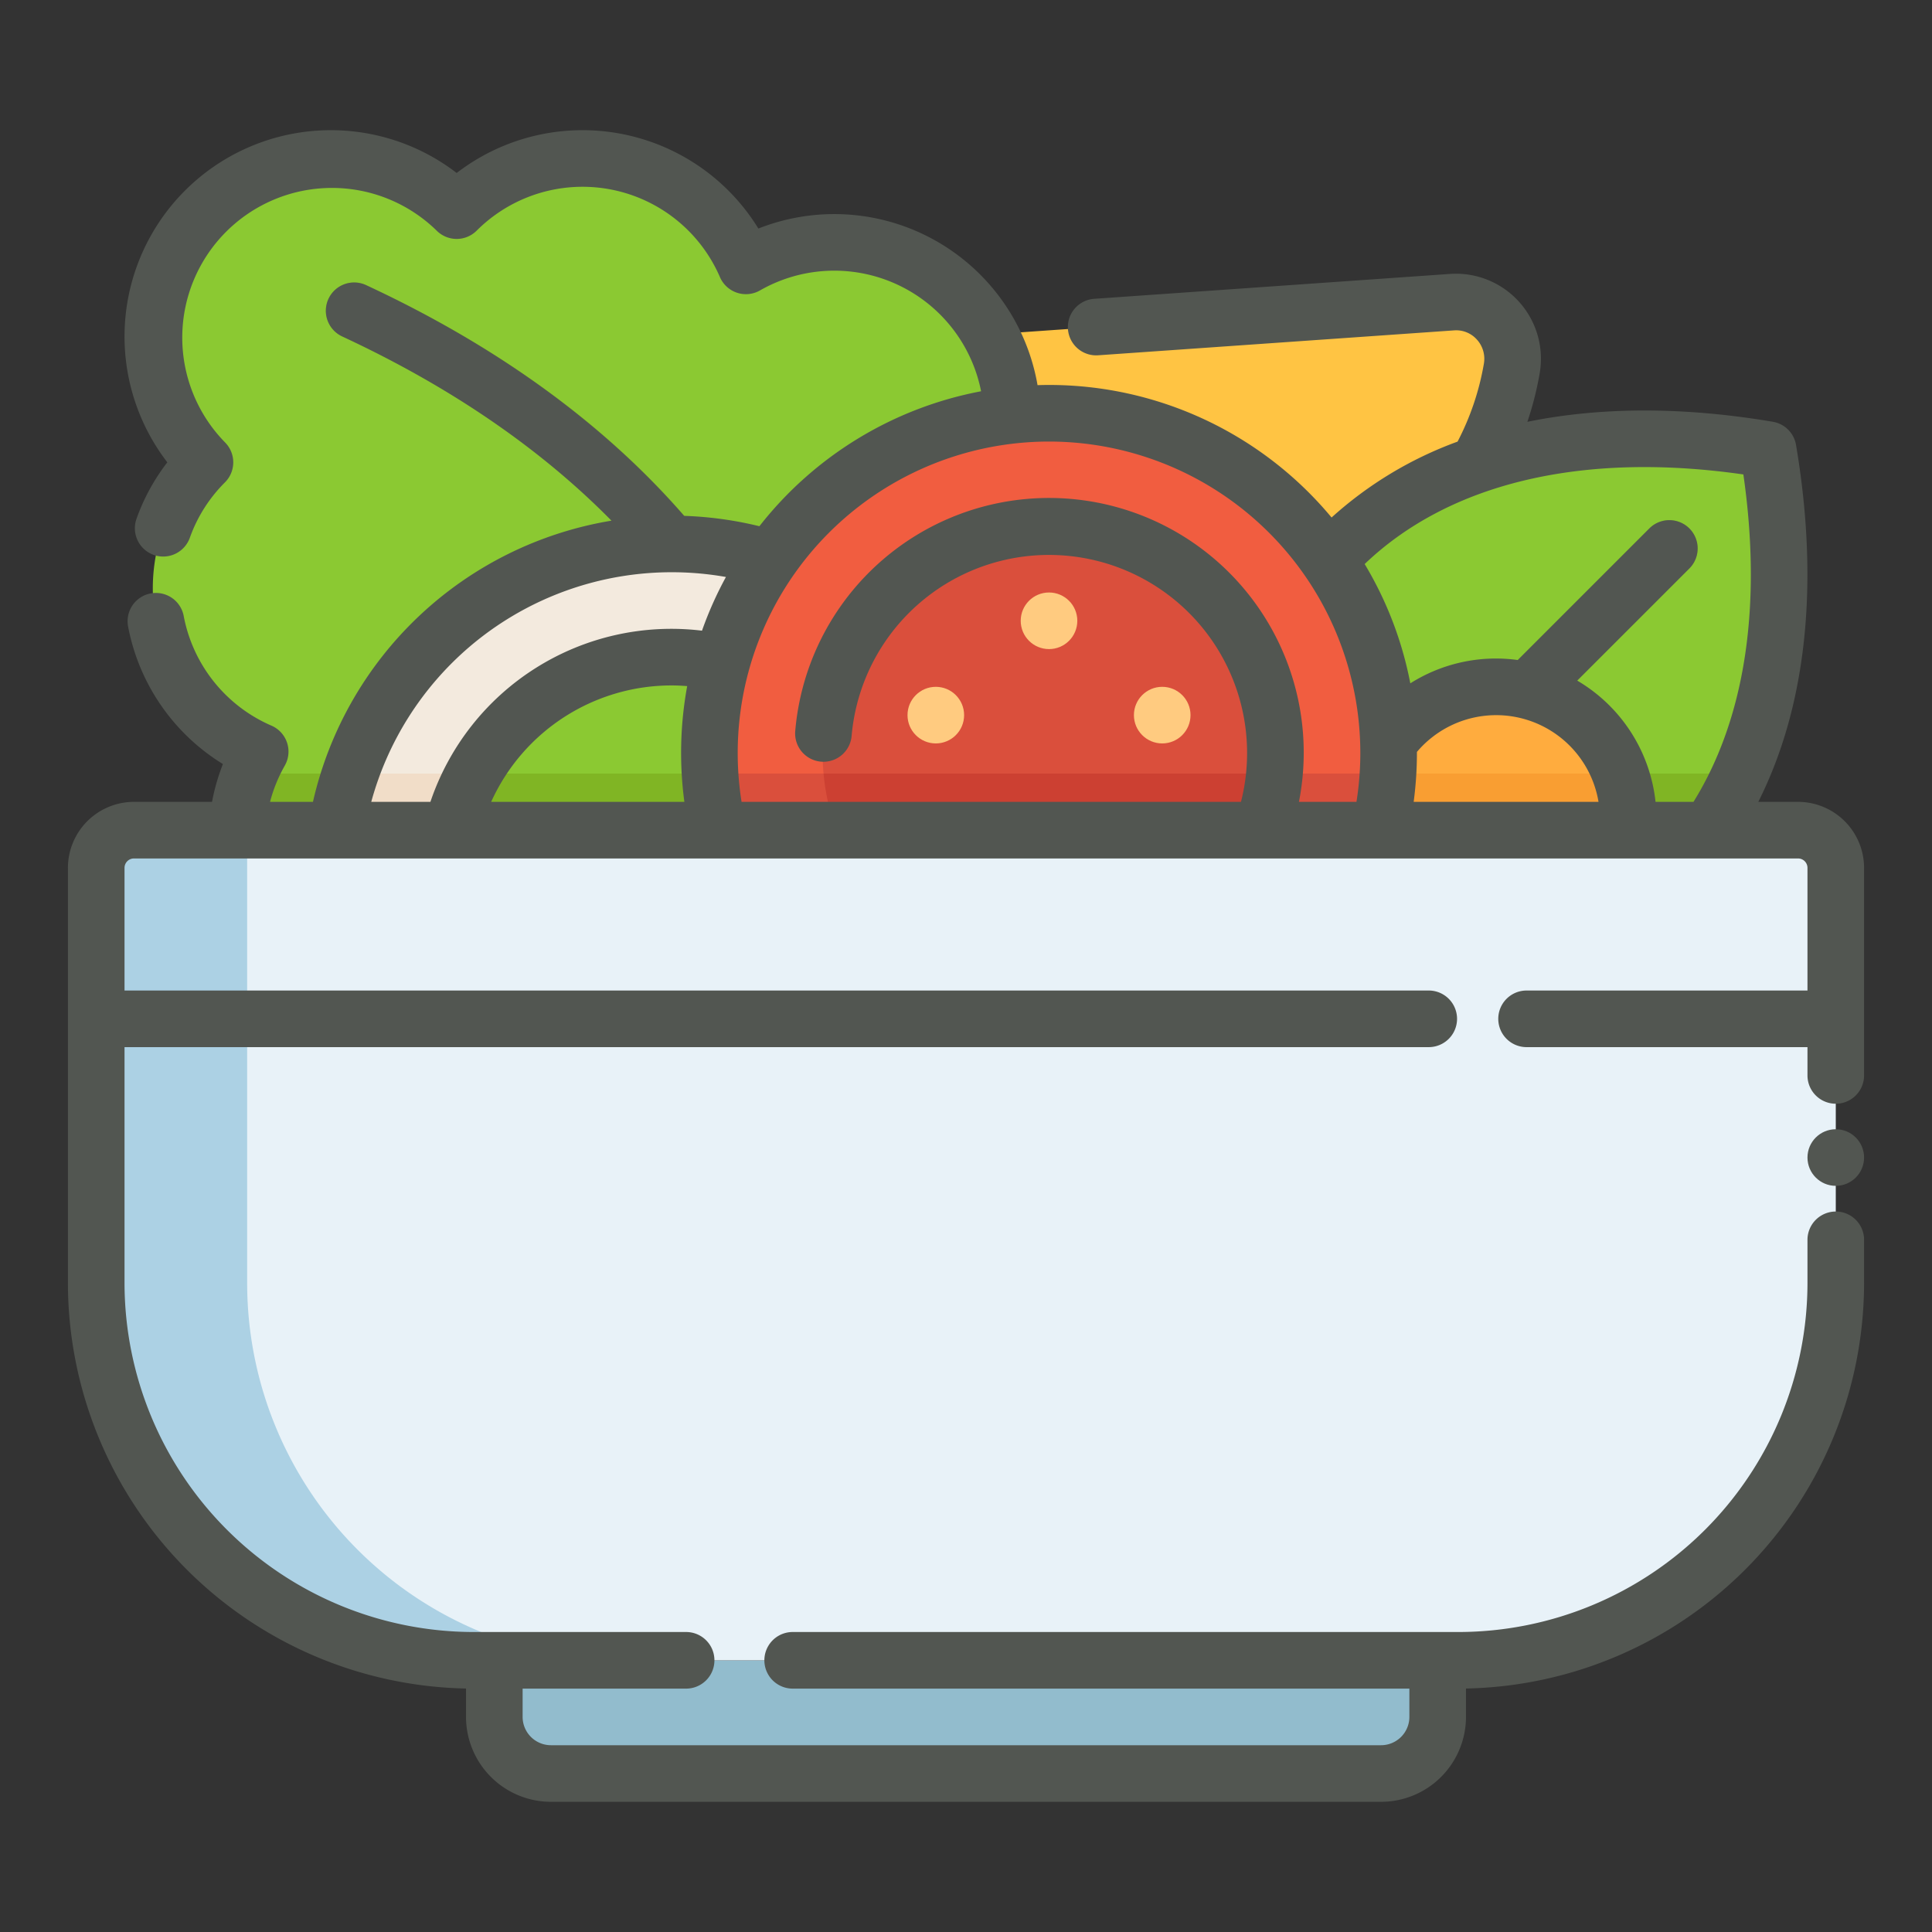 <svg xmlns="http://www.w3.org/2000/svg" height="512" viewBox="0 0 512 512" width="512"><rect x="0" y="0" width="512" height="512" fill="#333333" stroke="none"/><path d="m245.193 89.838a78.387 78.387 0 0 0 155.448 7.81 15.025 15.025 0 0 0 -15.824-17.575z" fill="#ffc443"></path><path d="m468.573 119.167c-99.347-16.8-156.262 39.892-139.7 139.139l.081.481.481.081c99.246 16.561 155.933-40.354 139.138-139.701z" fill="#8bc932"></path><path d="m311.5 283.74a7.5 7.5 0 0 1 -5.3-12.8l130.895-130.9a7.5 7.5 0 0 1 10.605 10.609l-130.9 130.894a7.478 7.478 0 0 1 -5.3 2.197z" fill="#80b524"></path><path d="m461.24 205c-19.65 43.86-66.52 64.76-131.81 53.87l-.48-.08-.08-.48c-3.25-19.49-3.67-37.34-1.49-53.31z" fill="#80b524"></path><circle cx="396.5" cy="217.016" fill="#ffac3e" r="35"></circle><path d="m431.5 217.02a35 35 0 1 1 -67.88-12.02h65.76a34.968 34.968 0 0 1 2.12 12.02z" fill="#f99e32"></path><path d="m276.684 211.474a47.168 47.168 0 0 0 -14.64-76.654 47.172 47.172 0 0 0 -64.364-64.364 47.168 47.168 0 0 0 -76.654-14.64 47.171 47.171 0 0 0 -66.71 66.71 47.168 47.168 0 0 0 14.64 76.654 47.172 47.172 0 0 0 64.364 64.364 47.168 47.168 0 0 0 76.654 14.64 47.171 47.171 0 0 0 66.71-66.71z" fill="#8bc932"></path><path d="m216.754 262.8c-.174 0-.349-.006-.525-.019a7.5 7.5 0 0 1 -6.965-8c1.944-28.152-5.829-58.184-21.887-84.564-20.332-33.4-52.841-60.663-96.624-81.028a7.5 7.5 0 1 1 6.326-13.6c46.519 21.637 81.21 50.85 103.111 86.829 17.658 29.007 26.194 62.175 24.039 93.4a7.5 7.5 0 0 1 -7.475 6.982z" fill="#80b524"></path><path d="m276.68 278.18a47.156 47.156 0 0 1 -66.71 0 47.161 47.161 0 0 1 -76.65-14.64 47.16 47.16 0 0 1 -67.17-58.54h215.95a47.669 47.669 0 0 1 -5.42 6.47 47.156 47.156 0 0 1 0 66.71z" fill="#80b524"></path><path d="m178 144.147a90 90 0 1 0 90 90 89.994 89.994 0 0 0 -90-90zm0 150a60 60 0 1 1 60-60 60.066 60.066 0 0 1 -60 60z" fill="#f3eade"></path><path d="m263.17 205h-32.74a60 60 0 1 1 -104.86 0h-32.74a90 90 0 1 0 170.34 0z" fill="#f1ddc8"></path><circle cx="278" cy="199.516" fill="#f15d40" r="90"></circle><circle cx="278" cy="199.516" fill="#da4f3c" r="60"></circle><g fill="#ffcb80"><circle cx="278" cy="164.516" r="7.5"></circle><circle cx="308" cy="189.516" r="7.5"></circle><circle cx="248" cy="189.516" r="7.5"></circle></g><path d="m367.83 205a90 90 0 0 1 -179.66 0z" fill="#da4f3c"></path><path d="m337.75 205a60 60 0 0 1 -119.5 0z" fill="#cc4032"></path><path d="m381 440v15a15.005 15.005 0 0 1 -15 15h-220a15.005 15.005 0 0 1 -15-15v-15z" fill="#92bccd"></path><path d="m25.5 340v-110a10 10 0 0 1 10-10h441a10 10 0 0 1 10 10v110a100 100 0 0 1 -100 100h-261a100 100 0 0 1 -100-100z" fill="#e8f2f8"></path><path d="m165.5 440h-40a100 100 0 0 1 -100-100v-110a10 10 0 0 1 10-10h30v120a100 100 0 0 0 100 100z" fill="#acd1e4"></path><path d="m476.5 212.5h-10.534c12.762-25.331 16.234-57.717 10-94.583a7.5 7.5 0 0 0 -6.146-6.145c-23.769-4.019-45.692-3.942-65.051.014a85.307 85.307 0 0 0 3.26-12.861 22.528 22.528 0 0 0 -23.738-26.334l-94.317 6.6a7.5 7.5 0 0 0 1.046 14.964l94.318-6.6a7.349 7.349 0 0 1 6.056 2.436 7.573 7.573 0 0 1 1.85 6.4 70.321 70.321 0 0 1 -6.972 20.642 101.611 101.611 0 0 0 -33.392 20.113 97.332 97.332 0 0 0 -74.88-35.13c-1.017 0-2.029.02-3.038.052a54.677 54.677 0 0 0 -73.983-41.5 54.693 54.693 0 0 0 -79.953-14.726 54.682 54.682 0 0 0 -76.684 76.682 54.014 54.014 0 0 0 -8.133 14.869 7.5 7.5 0 1 0 14.119 5.063 39.314 39.314 0 0 1 9.291-14.627 7.5 7.5 0 0 0 0-10.607 39.671 39.671 0 0 1 56.1-56.1 7.5 7.5 0 0 0 10.607 0 39.666 39.666 0 0 1 64.464 12.31 7.5 7.5 0 0 0 10.611 3.536 39.656 39.656 0 0 1 58.599 26.721 97.609 97.609 0 0 0 -58.75 35.766 97.6 97.6 0 0 0 -19.945-2.747c-21.264-24.439-49.572-45-84.222-61.117a7.5 7.5 0 1 0 -6.326 13.6c28.551 13.28 52.458 29.664 71.293 48.791a97.413 97.413 0 0 0 -79.114 74.518h-11.371a39.608 39.608 0 0 1 3.9-9.594 7.5 7.5 0 0 0 -3.535-10.606 39.681 39.681 0 0 1 -23.262-29.139 7.5 7.5 0 0 0 -14.748 2.729 54.735 54.735 0 0 0 25.155 36.592 55.235 55.235 0 0 0 -2.887 10.018h-20.688a17.52 17.52 0 0 0 -17.5 17.5v110a107.622 107.622 0 0 0 105.5 107.475v7.525a22.526 22.526 0 0 0 22.5 22.5h220a22.526 22.526 0 0 0 22.5-22.5v-7.525a107.622 107.622 0 0 0 105.5-107.475v-11.431a7.5 7.5 0 1 0 -15 0v11.431a92.6 92.6 0 0 1 -92.5 92.5h-176.433a7.5 7.5 0 0 0 0 15h163.433v7.5a7.509 7.509 0 0 1 -7.5 7.5h-220a7.509 7.509 0 0 1 -7.5-7.5v-7.5h43.331a7.5 7.5 0 1 0 0-15h-56.331a92.6 92.6 0 0 1 -92.5-92.5v-62.5h345.634a7.5 7.5 0 0 0 0-15h-345.634v-32.5a2.5 2.5 0 0 1 2.5-2.5h441a2.5 2.5 0 0 1 2.5 2.5v32.5h-74.443a7.5 7.5 0 0 0 0 15h74.443v7.5a7.5 7.5 0 0 0 15 0v-55a17.52 17.52 0 0 0 -17.5-17.5zm-14.49-86.768c5.015 34.871.47 64.7-13.218 86.768h-10.054a42.555 42.555 0 0 0 -20.757-32.134l29.719-29.717a7.5 7.5 0 0 0 -10.607-10.607l-34.87 34.87a42.433 42.433 0 0 0 -28.474 6.18 96.856 96.856 0 0 0 -12.1-31.615c22.486-21.501 57.721-29.861 100.361-23.745zm-86.51 73.534a27.5 27.5 0 0 1 48.123 13.234h-48.988a98.558 98.558 0 0 0 .865-12.984c0-.084 0-.167 0-.25zm-97.5-82.25a82.536 82.536 0 0 1 81.478 95.484h-15.246a67.5 67.5 0 1 0 -133.478-18.857 7.5 7.5 0 1 0 14.943 1.295 52.5 52.5 0 1 1 103.177 17.562h-132.352a82.536 82.536 0 0 1 81.478-95.484zm-96.635 95.484h-51.2a52.472 52.472 0 0 1 47.835-30.853c1.375 0 2.745.073 4.112.18a97.868 97.868 0 0 0 -.747 30.673zm-56.982-41.059a82.55 82.55 0 0 1 68-18.534 97.119 97.119 0 0 0 -6.347 14.231 67.379 67.379 0 0 0 -71.97 45.362h-15.679a82.671 82.671 0 0 1 25.996-41.059z" fill="#525651"></path><circle cx="486.5" cy="306.76" fill="#525651" r="7.5"></circle></svg>